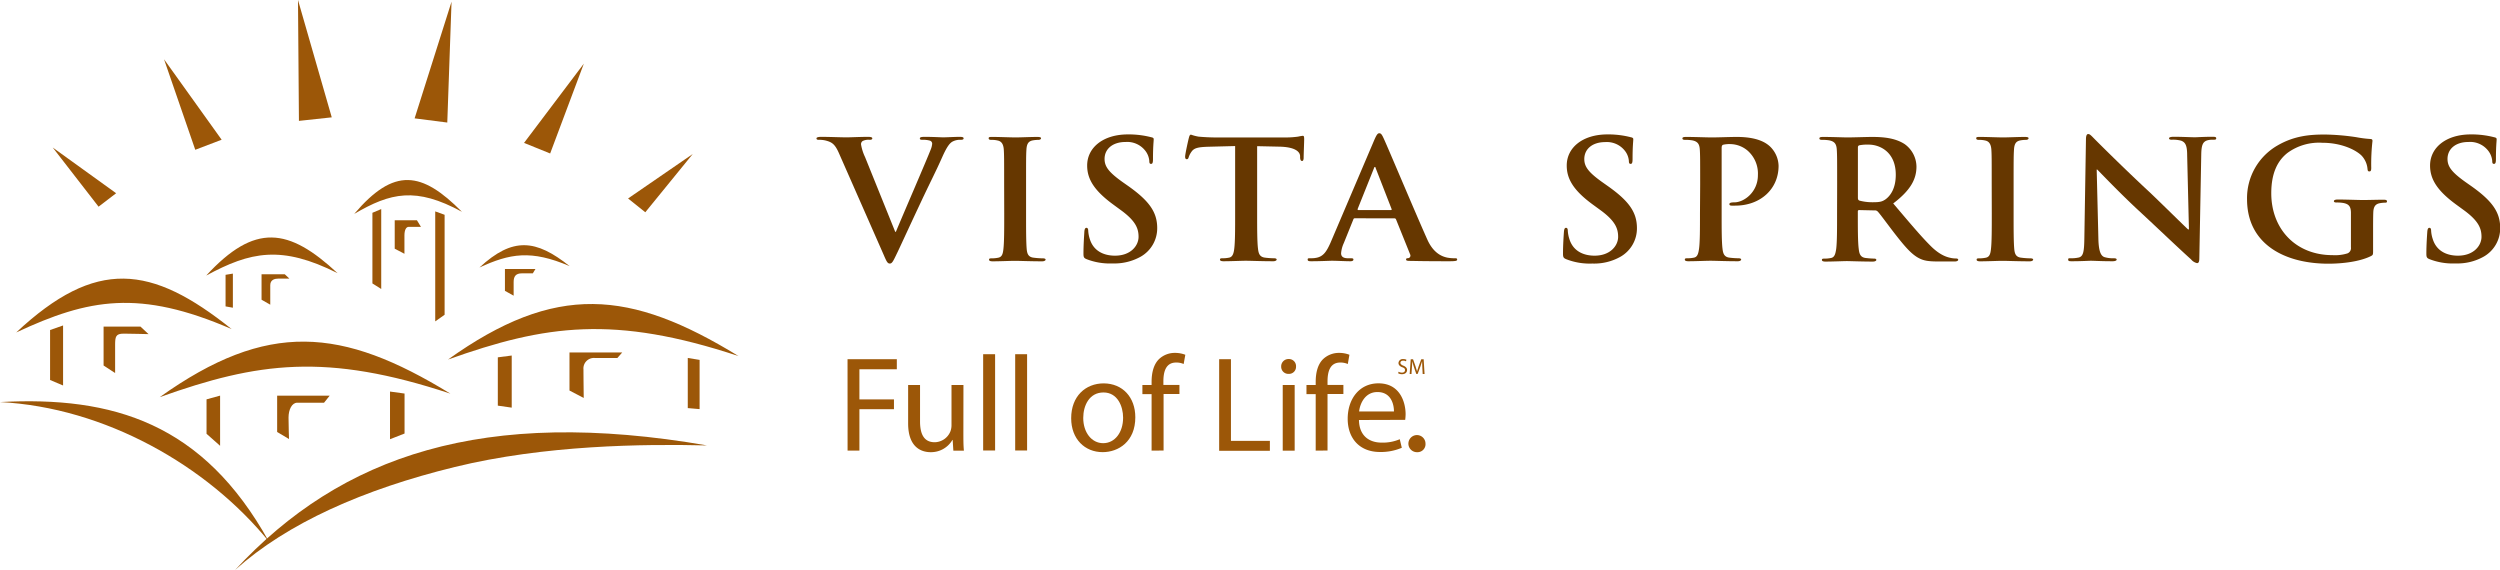 <svg xmlns="http://www.w3.org/2000/svg" viewBox="0 0 663.45 151.21"><defs><style>.cls-1{fill:#663700;}.cls-2{fill:#9c5708;}</style></defs><g id="Layer_2" data-name="Layer 2"><g id="Layer_1-2" data-name="Layer 1"><path class="cls-1" d="M222.61,40.59c-1.07-2.4-1.87-2.88-3.55-3.31a7.48,7.48,0,0,0-1.82-.18c-.42,0-.56-.13-.56-.39s.51-.39,1.21-.39c2.48,0,5.14.13,6.78.13,1.16,0,3.41-.13,5.74-.13.56,0,1.08.08,1.08.39s-.29.39-.7.39a3.51,3.51,0,0,0-1.83.31,1,1,0,0,0-.46.91,12.54,12.54,0,0,0,1.07,3.37l8,19.82h.18c2-4.8,8.09-18.86,9.21-21.74a5.24,5.24,0,0,0,.42-1.62.84.84,0,0,0-.61-.83,6.44,6.44,0,0,0-1.87-.22c-.42,0-.79,0-.79-.35s.42-.43,1.31-.43c2.33,0,4.29.13,4.9.13.8,0,3-.13,4.4-.13.6,0,1,.08,1,.39s-.29.39-.75.39a4.24,4.24,0,0,0-2.29.53c-.61.39-1.31,1.13-2.57,3.93-1.82,4.1-3.09,6.46-5.61,11.83-3,6.38-5.18,11.14-6.21,13.32-1.22,2.53-1.5,3.23-2.15,3.23s-.89-.61-1.78-2.66Z"/><path class="cls-1" d="M266.48,49c0-6.64,0-7.86-.09-9.26s-.56-2.22-1.59-2.44a6.61,6.61,0,0,0-1.68-.18c-.47,0-.75-.08-.75-.44s.37-.34,1.12-.34c1.78,0,4.72.13,6.08.13,1.16,0,3.92-.13,5.7-.13.6,0,1,.08,1,.34s-.28.44-.75.44a8.1,8.1,0,0,0-1.4.13c-1.26.22-1.64,1-1.73,2.49s-.09,2.62-.09,9.26v7.69c0,4.23,0,7.68.18,9.56.14,1.18.47,2,1.87,2.14a20.35,20.35,0,0,0,2.38.17c.52,0,.75.13.75.35s-.37.44-.89.44c-3.08,0-6-.13-7.28-.13-1.08,0-4,.13-5.89.13-.61,0-.94-.13-.94-.44s.19-.35.75-.35a8,8,0,0,0,1.68-.17c.94-.18,1.22-.92,1.36-2.18.23-1.84.23-5.29.23-9.52Z"/><path class="cls-1" d="M288.42,68.8c-.75-.3-.89-.52-.89-1.48,0-2.4.19-5,.23-5.72s.19-1.14.56-1.14.47.4.47.75a8.83,8.83,0,0,0,.42,2.22c1,3.24,3.78,4.42,6.68,4.42,4.21,0,6.26-2.67,6.26-5,0-2.14-.7-4.15-4.58-7l-2.14-1.57c-5.14-3.76-6.92-6.82-6.92-10.35,0-4.81,4.3-8.26,10.79-8.26a23.88,23.88,0,0,1,6.22.75c.42.08.65.21.65.52,0,.57-.19,1.83-.19,5.24,0,1-.13,1.31-.51,1.31s-.47-.26-.47-.79a5.09,5.09,0,0,0-1.21-2.88,6.07,6.07,0,0,0-5.09-2.14c-3.46,0-5.57,1.88-5.57,4.5,0,2,1.08,3.54,5,6.29l1.31.92c5.65,4,7.66,7,7.66,11.13a8.66,8.66,0,0,1-4.39,7.6,14.25,14.25,0,0,1-7.43,1.79A17,17,0,0,1,288.42,68.8Z"/><path class="cls-1" d="M327.78,38.76l-7,.18c-2.71.08-3.83.3-4.53,1.26a5.23,5.23,0,0,0-.8,1.53c-.09.35-.23.52-.51.52s-.43-.21-.43-.69c0-.7.9-4.68,1-5,.14-.56.28-.83.56-.83a11.32,11.32,0,0,0,2,.53c1.35.13,3.13.22,4.67.22h18.5a23.58,23.58,0,0,0,3.23-.22,11.79,11.79,0,0,1,1.26-.22c.32,0,.37.26.37.92,0,.91-.14,3.93-.14,5.06-.05.44-.14.7-.42.7s-.47-.22-.52-.87l0-.48c-.09-1.14-1.36-2.36-5.51-2.45l-5.89-.13V56.67c0,4,0,7.46.23,9.34.14,1.22.42,2.18,1.83,2.36a20.35,20.35,0,0,0,2.38.17c.51,0,.74.13.74.35s-.37.44-.88.44c-3.09,0-6-.13-7.34-.13-1.07,0-4,.13-5.88.13-.61,0-.94-.13-.94-.44s.19-.35.75-.35a8,8,0,0,0,1.68-.17c.93-.18,1.21-1.14,1.36-2.4.23-1.84.23-5.29.23-9.3Z"/><path class="cls-1" d="M359.55,57.93c-.24,0-.33.09-.42.35l-2.52,6.25a8,8,0,0,0-.71,2.66c0,.79.42,1.35,1.87,1.35h.7c.57,0,.7.09.7.35s-.27.44-.79.44c-1.49,0-3.5-.13-4.95-.13-.51,0-3.09.13-5.51.13-.61,0-.89-.09-.89-.44s.18-.35.56-.35,1.07,0,1.45-.08c2.15-.27,3-1.75,4-3.93L364.73,37.1c.56-1.26.85-1.74,1.31-1.74s.71.39,1.17,1.39c1.12,2.4,8.6,20.22,11.59,26.86,1.77,3.93,4.31,4.54,5.29,4.76a11,11,0,0,0,2,.17c.38,0,.61,0,.61.35s-.42.44-2.15.44-6.27,0-10-.09c-.84,0-1.4,0-1.4-.35s.19-.35.65-.39a.7.7,0,0,0,.42-1l-3.73-9.25a.46.46,0,0,0-.47-.31Zm9.53-2.18c.23,0,.28-.13.23-.26l-4.2-10.79c-.05-.18-.09-.39-.23-.39s-.24.21-.28.39l-4.3,10.74c-.05.18,0,.31.18.31Z"/><path class="cls-1" d="M415.68,68.8c-.74-.3-.89-.52-.89-1.48,0-2.4.19-5,.24-5.72s.18-1.14.56-1.14.47.4.47.75a8.83,8.83,0,0,0,.42,2.22c1,3.24,3.78,4.42,6.68,4.42,4.2,0,6.26-2.67,6.26-5,0-2.14-.7-4.15-4.58-7l-2.15-1.57c-5.14-3.76-6.91-6.82-6.91-10.35,0-4.81,4.29-8.26,10.79-8.26a23.88,23.88,0,0,1,6.22.75c.41.08.65.21.65.52,0,.57-.19,1.83-.19,5.24,0,1-.14,1.31-.51,1.31s-.47-.26-.47-.79a5,5,0,0,0-1.22-2.88A6.05,6.05,0,0,0,426,37.71c-3.46,0-5.56,1.88-5.56,4.5,0,2,1.08,3.54,5,6.29l1.3.92c5.66,4,7.67,7,7.67,11.13a8.65,8.65,0,0,1-4.4,7.6,14.2,14.2,0,0,1-7.43,1.79A17,17,0,0,1,415.68,68.8Z"/><path class="cls-1" d="M451.19,49c0-6.64,0-7.86-.09-9.26s-.47-2.18-2-2.49a10.08,10.08,0,0,0-1.82-.13c-.52,0-.8-.08-.8-.39s.33-.39,1-.39c2.47,0,5.42.13,6.73.13,1.91,0,4.62-.13,6.77-.13,5.84,0,7.95,1.83,8.69,2.48A7.38,7.38,0,0,1,472,44c0,6.2-4.86,10.57-11.5,10.57a6.5,6.5,0,0,1-1,0c-.23,0-.56-.08-.56-.39s.33-.48,1.31-.48c2.62,0,6.26-2.75,6.26-7.2a8.08,8.08,0,0,0-2.76-6.55,7.24,7.24,0,0,0-4.67-1.71,7.05,7.05,0,0,0-1.82.18c-.23.09-.37.35-.37.83V56.67c0,4,0,7.46.23,9.34.14,1.22.42,2.18,1.82,2.36a20.68,20.68,0,0,0,2.39.17c.51,0,.74.13.74.35s-.37.44-.88.44c-3.09,0-6-.13-7.24-.13s-4,.13-5.89.13c-.61,0-.94-.13-.94-.44s.19-.35.75-.35a8,8,0,0,0,1.68-.17c.94-.18,1.17-1.14,1.35-2.4.24-1.84.24-5.29.24-9.3Z"/><path class="cls-1" d="M487.54,49c0-6.64,0-7.86-.09-9.26s-.47-2.18-2-2.49a10.08,10.08,0,0,0-1.82-.13c-.52,0-.8-.08-.8-.39s.33-.39,1-.39c2.47,0,5.42.13,6.4.13,1.59,0,5.14-.13,6.59-.13,2.94,0,6.07.26,8.59,1.87a7.44,7.44,0,0,1,3.18,6c0,3.23-1.45,6.2-6.17,9.78,4.16,4.89,7.38,8.77,10.14,11.48,2.62,2.54,4.53,2.84,5.24,3a7.48,7.48,0,0,0,1.3.13c.38,0,.57.13.57.35s-.33.44-.89.44h-4.44c-2.62,0-3.79-.22-5-.83-2-1-3.78-3.06-6.4-6.42-1.87-2.4-4-5.37-4.63-6a1,1,0,0,0-.84-.3l-4.06-.09c-.24,0-.38.09-.38.35v.61c0,4.06,0,7.51.24,9.35.14,1.26.42,2.22,1.82,2.4a22.1,22.1,0,0,0,2.29.17c.37,0,.56.13.56.35s-.33.44-.94.44c-2.71,0-6.16-.13-6.86-.13-.89,0-3.84.13-5.71.13-.6,0-.93-.13-.93-.44s.19-.35.75-.35a8,8,0,0,0,1.68-.17c.94-.18,1.17-1.14,1.36-2.4.23-1.84.23-5.29.23-9.3Zm5.51,3.45c0,.48.1.65.42.79a13.39,13.39,0,0,0,3.55.43c1.87,0,2.48-.17,3.32-.74,1.4-1,2.76-3,2.76-6.55,0-6.2-4.4-8-7.15-8a11.13,11.13,0,0,0-2.48.17c-.32.09-.42.26-.42.61Z"/><path class="cls-1" d="M528.56,49c0-6.64,0-7.86-.09-9.26s-.57-2.22-1.59-2.44a6.66,6.66,0,0,0-1.68-.18c-.47,0-.75-.08-.75-.44s.37-.34,1.12-.34c1.78,0,4.72.13,6.07.13,1.17,0,3.93-.13,5.7-.13.61,0,1,.08,1,.34s-.28.44-.74.44a8.1,8.1,0,0,0-1.4.13c-1.26.22-1.64,1-1.73,2.49s-.1,2.62-.1,9.26v7.69c0,4.23,0,7.68.19,9.56.14,1.18.47,2,1.87,2.14a20.35,20.35,0,0,0,2.38.17c.52,0,.75.13.75.35s-.37.44-.89.44c-3.08,0-6-.13-7.29-.13-1.07,0-4,.13-5.88.13-.61,0-.94-.13-.94-.44s.19-.35.75-.35a8,8,0,0,0,1.68-.17c.93-.18,1.22-.92,1.36-2.18.23-1.84.23-5.29.23-9.52Z"/><path class="cls-1" d="M556.87,63.39c.08,3.41.69,4.54,1.63,4.85a7.94,7.94,0,0,0,2.43.3c.51,0,.79.09.79.35s-.42.44-1.07.44c-3,0-4.91-.13-5.8-.13-.42,0-2.61.13-5,.13-.61,0-1,0-1-.44s.28-.35.75-.35a9.12,9.12,0,0,0,2.1-.21c1.21-.35,1.4-1.62,1.45-5.42l.42-25.85c0-.88.14-1.49.61-1.49s.93.57,1.72,1.36c.56.57,7.67,7.68,14.49,14,3.17,3,9.48,9.25,10.28,9.95h.23l-.47-19.61c0-2.66-.46-3.49-1.58-3.93a8.26,8.26,0,0,0-2.48-.26c-.56,0-.75-.13-.75-.39s.52-.39,1.22-.39c2.42,0,4.67.13,5.65.13.51,0,2.29-.13,4.58-.13.61,0,1.07,0,1.07.39s-.28.39-.84.39a5.49,5.49,0,0,0-1.4.13c-1.31.35-1.68,1.27-1.73,3.72l-.51,27.55c0,1-.19,1.35-.61,1.35a2.88,2.88,0,0,1-1.59-1c-2.94-2.62-8.92-8.34-13.78-12.84-5.1-4.71-10.28-10.17-11.12-11h-.14Z"/><path class="cls-1" d="M629.77,66.4c0,1.18,0,1.27-.61,1.58-3,1.48-7.61,2-11.26,2-11.44,0-21.58-5.07-21.58-17.12a16.12,16.12,0,0,1,8.13-14.28C608.93,36,613.09,35.7,617,35.7a60.91,60.91,0,0,1,8.27.7,30.44,30.44,0,0,0,3.69.48c.56,0,.65.22.65.53a54.53,54.53,0,0,0-.33,7.16c0,.7-.14.92-.51.92s-.42-.22-.47-.57a5.9,5.9,0,0,0-1.59-3.63c-1.4-1.39-5.13-3.4-10.41-3.4a14.16,14.16,0,0,0-9.26,2.7c-2.61,2.06-4.29,5.33-4.29,10.7,0,9.39,6.4,16.42,16.26,16.42a11.06,11.06,0,0,0,4-.48,1.51,1.51,0,0,0,.88-1.61V61.51c0-2.18,0-3.84,0-5.15-.05-1.48-.47-2.19-2-2.49a10.08,10.08,0,0,0-1.82-.13c-.42,0-.7-.09-.7-.35s.32-.44,1-.44c2.42,0,5.37.13,6.77.13S631,53,632.53,53c.61,0,.93.09.93.44s-.28.35-.6.35a7.55,7.55,0,0,0-1.27.13c-1.26.22-1.72,1-1.77,2.49-.05,1.31-.05,3.06-.05,5.24Z"/><path class="cls-1" d="M644.8,68.8c-.75-.3-.89-.52-.89-1.48,0-2.4.19-5,.24-5.72s.18-1.14.56-1.14.46.4.46.75a8.46,8.46,0,0,0,.43,2.22c1,3.24,3.78,4.42,6.68,4.42,4.2,0,6.26-2.67,6.26-5,0-2.14-.7-4.15-4.58-7l-2.15-1.57c-5.14-3.76-6.92-6.82-6.92-10.35,0-4.81,4.3-8.26,10.8-8.26a23.79,23.79,0,0,1,6.21.75c.42.08.66.21.66.52,0,.57-.19,1.83-.19,5.24,0,1-.14,1.31-.52,1.31s-.46-.26-.46-.79a5.12,5.12,0,0,0-1.22-2.88,6.05,6.05,0,0,0-5.09-2.14c-3.46,0-5.56,1.88-5.56,4.5,0,2,1.08,3.54,5,6.29l1.31.92c5.66,4,7.67,7,7.67,11.13a8.65,8.65,0,0,1-4.4,7.6,14.2,14.2,0,0,1-7.43,1.79A17,17,0,0,1,644.8,68.8Z"/><path class="cls-2" d="M224.92,95.33H238V98h-9.93V106h9.17v2.59h-9.17v11h-3.14Z"/><path class="cls-2" d="M255.66,114.84c0,1.8,0,3.38.14,4.75H253l-.18-2.84h-.07A6.57,6.57,0,0,1,247,120c-2.74,0-6-1.51-6-7.63V102.17h3.16v9.65c0,3.31,1,5.54,3.89,5.54a4.57,4.57,0,0,0,4.17-2.88,4.62,4.62,0,0,0,.29-1.62V102.17h3.17Z"/><path class="cls-2" d="M260.91,94h3.17v25.55h-3.17Z"/><path class="cls-2" d="M269.41,94h3.16v25.55h-3.16Z"/><path class="cls-2" d="M301.29,110.74c0,6.44-4.46,9.25-8.67,9.25-4.72,0-8.35-3.46-8.35-9,0-5.83,3.81-9.25,8.64-9.25C297.91,101.77,301.29,105.41,301.29,110.74Zm-13.82.18c0,3.81,2.2,6.69,5.29,6.69s5.29-2.84,5.29-6.77c0-3-1.47-6.69-5.21-6.69S287.47,107.6,287.47,110.92Z"/><path class="cls-2" d="M305.61,119.59v-15h-2.44v-2.41h2.44v-.83c0-2.45.55-4.68,2-6.08a6.07,6.07,0,0,1,4.25-1.62,7.46,7.46,0,0,1,2.7.5l-.44,2.45a4.78,4.78,0,0,0-2-.39c-2.7,0-3.38,2.37-3.38,5v.94H313v2.41h-4.21v15Z"/><path class="cls-2" d="M323.54,95.33h3.13V117H337v2.63H323.54Z"/><path class="cls-2" d="M343.94,97.28a1.87,1.87,0,0,1-2,1.94A1.89,1.89,0,0,1,340,97.28a1.94,1.94,0,0,1,2-2A1.88,1.88,0,0,1,343.94,97.28Zm-3.53,22.31V102.17h3.17v17.42Z"/><path class="cls-2" d="M349.16,119.59v-15h-2.45v-2.41h2.45v-.83c0-2.45.54-4.68,2-6.08a6.09,6.09,0,0,1,4.25-1.62,7.37,7.37,0,0,1,2.7.5l-.43,2.45a4.86,4.86,0,0,0-2-.39c-2.7,0-3.38,2.37-3.38,5v.94h4.21v2.41h-4.21v15Z"/><path class="cls-2" d="M360.64,111.46c.07,4.28,2.81,6,6,6a11.39,11.39,0,0,0,4.83-.9l.54,2.27a14.09,14.09,0,0,1-5.8,1.12c-5.36,0-8.56-3.57-8.56-8.82s3.09-9.4,8.17-9.4c5.69,0,7.2,5,7.2,8.21a13.35,13.35,0,0,1-.11,1.48Zm9.29-2.27c0-2-.83-5.15-4.39-5.15-3.21,0-4.61,2.95-4.86,5.15Z"/><path class="cls-2" d="M376.1,120a2.27,2.27,0,1,1,2.2-2.27,2.12,2.12,0,0,1-2.2,2.27Z"/><path class="cls-2" d="M371.15,98.64a1.74,1.74,0,0,0,.9.25c.51,0,.81-.26.81-.67s-.2-.57-.73-.76-1-.57-1-1.11a1.12,1.12,0,0,1,1.26-1.06,1.76,1.76,0,0,1,.86.19l-.14.41a1.5,1.5,0,0,0-.74-.18c-.53,0-.73.31-.73.58s.24.54.77.75,1,.57,1,1.15-.44,1.12-1.36,1.12a2,2,0,0,1-1-.25Z"/><path class="cls-2" d="M377.46,97.54c0-.55-.06-1.2-.06-1.68h0c-.13.45-.28.94-.48,1.48l-.7,1.89h-.37l-.64-1.86c-.19-.55-.34-1.05-.45-1.51h0c0,.48,0,1.13-.07,1.72l-.11,1.67h-.48l.28-3.9H375l.66,1.89c.16.48.29.9.4,1.31h0c.1-.39.24-.82.41-1.31l.7-1.89h.64l.24,3.9h-.5Z"/><path class="cls-2" d="M42.38,105.4C71,85,90.71,86.81,119.53,104.47c-33-10.92-51.13-8.36-77.15.93"/><path class="cls-2" d="M118.87,95.43C147.45,75,167.2,76.84,196,94.5c-33-10.92-51.13-8.36-77.15.93"/><path class="cls-2" d="M4.3,88.23c21.18-19.8,35.81-18,57.17-.9C37,76.75,23.58,79.22,4.3,88.23"/><path class="cls-2" d="M54.72,73.13c12.92-14,21.84-12.73,34.86-.64-14.91-7.48-23.09-5.73-34.86.64"/><path class="cls-2" d="M127.23,71c8.88-8.21,15-7.47,23.94-.37-10.24-4.39-15.86-3.36-23.94.37"/><path class="cls-2" d="M94,56.77c10.59-12.46,17.91-11.33,28.59-.56-12.22-6.66-18.94-5.1-28.59.56"/><path class="cls-2" d="M0,106.7c30-1.62,53.91,5.58,71.34,37C54.94,123.52,27.79,108.13,0,106.7"/><path class="cls-2" d="M62.43,151.21c28.21-30.44,66-43.25,125.23-33-16.92-.41-43.12-.12-67,5.73-24.2,5.92-44.45,14.91-58.22,27.27"/><polygon class="cls-2" points="13.29 87.58 13.29 100.84 16.74 102.3 16.74 86.37 13.29 87.58"/><polygon class="cls-2" points="98.83 56.47 98.83 75.22 101.17 76.69 101.17 55.48 98.83 56.47"/><polygon class="cls-2" points="117.99 57 117.99 83.53 115.5 85.29 115.5 56.1 117.99 57"/><path class="cls-2" d="M27.49,97V86.67h9.79l2.14,2s-5.2-.13-6.58-.13c-2.14,0-2.29.8-2.29,3.07V99Z"/><path class="cls-2" d="M69.41,79.54V72.78h6.16l1.23,1.16h-3c-.79,0-2.08.24-2.08,1.74v5.18Z"/><path class="cls-2" d="M134,77.18v-5.8h8.1l-.7,1.16H138.5c-1.62,0-2.19.8-2.19,2.29v3.64Z"/><path class="cls-2" d="M104.75,66V58.46h5.9l1.06,1.74h-3.24c-.68,0-1.14.79-1.14,2.28v4.87Z"/><polygon class="cls-2" points="54.81 105.98 54.81 115.12 58.41 118.31 58.41 104.99 54.81 105.98"/><polygon class="cls-2" points="103.5 103.91 103.5 116.56 107.36 115.05 107.36 104.44 103.5 103.91"/><polygon class="cls-2" points="182.52 94.99 182.52 108.3 185.66 108.57 185.66 95.51 182.52 94.99"/><polygon class="cls-2" points="135.8 94.35 135.8 108.18 132.11 107.65 132.11 94.83 135.8 94.35"/><polygon class="cls-2" points="61.8 72.61 61.8 81.66 59.86 81.31 59.86 72.93 61.8 72.61"/><path class="cls-2" d="M73.55,114.64V105H87.49L86,106.87H78.89c-1.42,0-2.32,1.82-2.32,3.95s.13,5.69.13,5.69Z"/><path class="cls-2" d="M151.13,103.64V93.53h14L163.84,95h-6a2.79,2.79,0,0,0-3,3.06c0,2.13.07,7.55.07,7.55Z"/><polygon class="cls-2" points="79.33 32.08 88.04 31.14 79.08 0 79.33 32.08"/><polygon class="cls-2" points="51.82 39.75 58.82 37.08 43.53 15.73 51.82 39.75"/><polygon class="cls-2" points="26.16 54.85 30.82 51.28 13.99 39.15 26.16 54.85"/><polygon class="cls-2" points="118.7 32.52 110.03 31.41 119.83 0.45 118.7 32.52"/><polygon class="cls-2" points="146 40.73 139.07 37.92 154.94 16.89 146 40.73"/><polygon class="cls-2" points="171.25 56.33 166.68 52.67 183.84 40.87 171.25 56.33"/></g></g></svg>